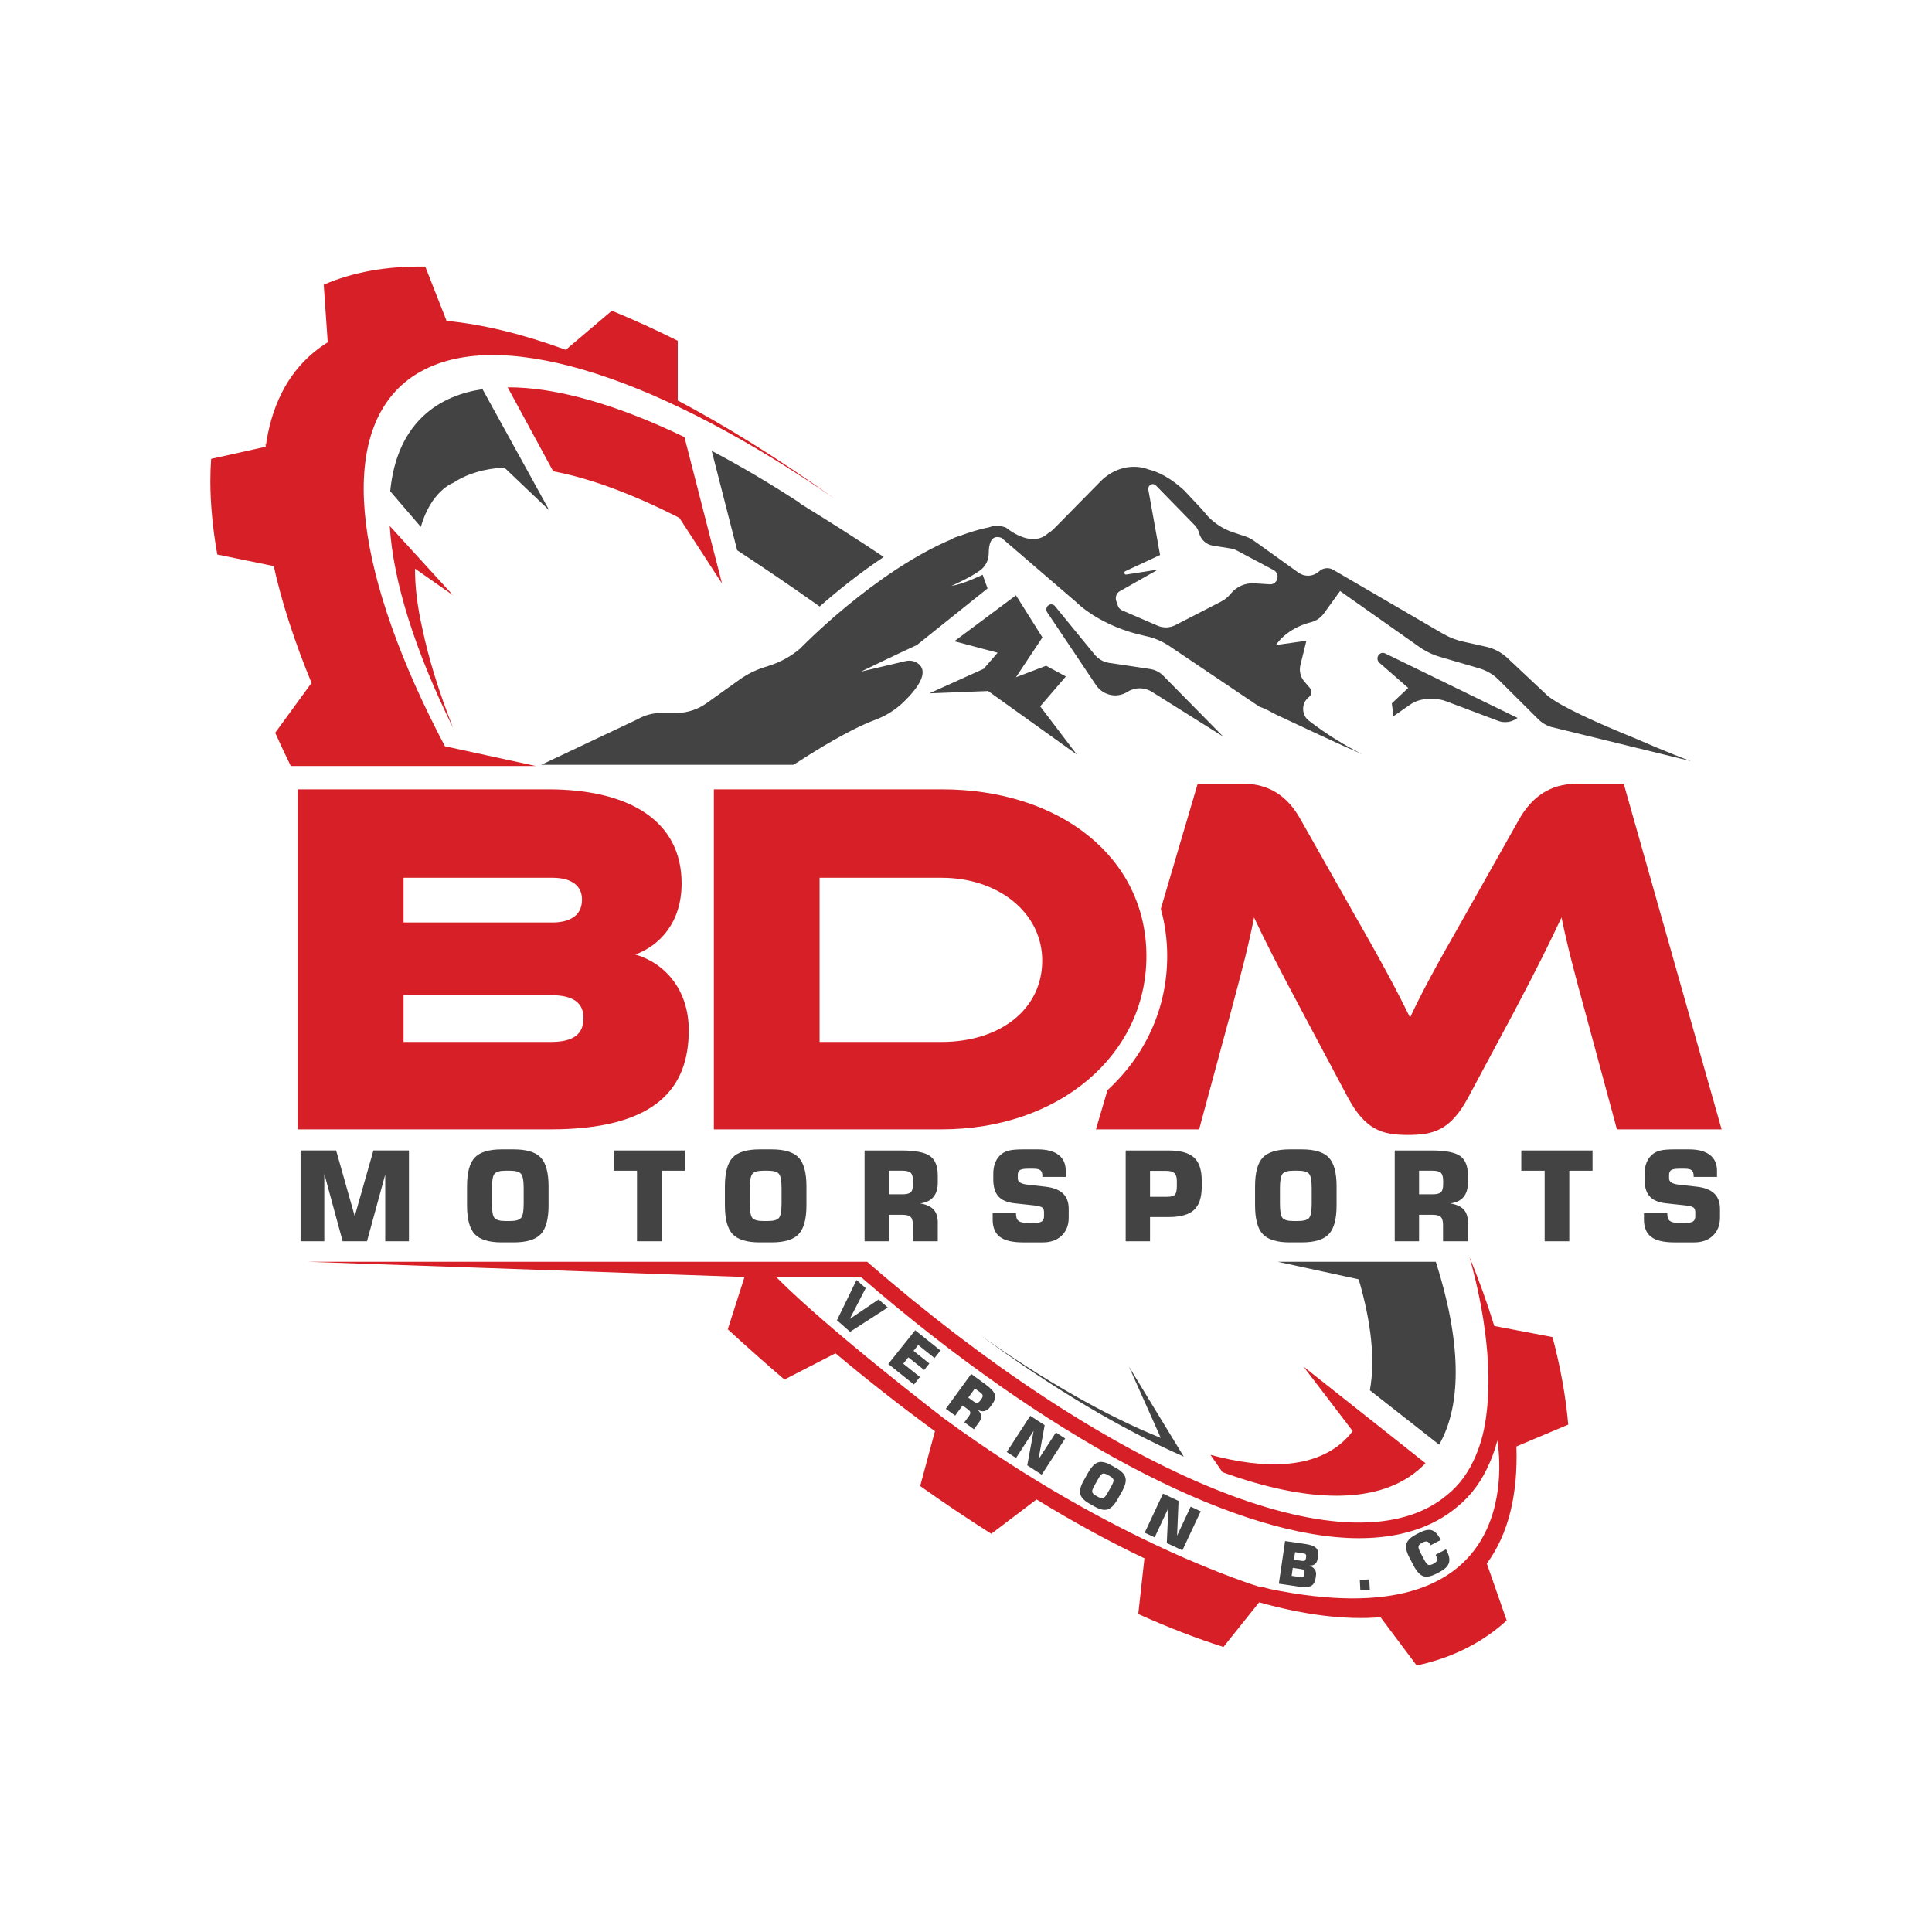 <svg viewBox="0 0 1024 1024" xmlns="http://www.w3.org/2000/svg"><path d="m0 0h1024v1024h-1024z" fill="#fff"/><path d="m499.05 418.353h-120.689v180.232h120.689c62.503 0 108.574-39.61 108.574-91.866 0-51.991-45.53-88.366-108.574-88.366zm0 133.896h-64.647v-87.018h64.647c30.179 0 53.347 18.586 53.347 43.908 0 25.863-22.362 43.111-53.347 43.111z" fill="#d61f26"/><path d="m336.753 505.912c12.4-4.582 24.515-16.432 24.515-37.722 0-33.13-27.741-49.837-70.852-49.837h-132.567v180.232h133.914c56.848 0 73.281-22.637 73.281-52.532 0-21.555-12.666-35.568-28.291-40.141zm-122.861-40.682h78.954c7.808 0 15.626 2.694 15.626 11.584 0 9.155-7.542 12.125-15.626 12.125h-78.954zm78.147 87.018h-78.147v-24.79h78.147c12.125 0 17.239 4.317 17.239 12.125 0 8.349-5.114 12.666-17.239 12.666z" fill="#d61f26"/><path d="m580.024 758.72-.231-.316c-.08.059-.16.115-.241.174l.471.142z" fill="#231f20"/><path d="m188.016 644.583-9.858-34.812h-18.844v48.129h12.574v-35.749l9.729 35.749h12.897l9.665-35.361v35.361h12.574v-48.129h-18.844z" fill="#434343"/><path d="m286.632 613.551c-2.749-2.905-7.533-4.362-14.361-4.362h-6.324c-6.809 0-11.575 1.448-14.315 4.344-2.731 2.905-4.097 8.001-4.097 15.305v9.989c0 7.304 1.366 12.409 4.097 15.305 2.74 2.896 7.506 4.353 14.315 4.353h6.324c6.828 0 11.612-1.457 14.361-4.372 2.74-2.905 4.115-8.001 4.115-15.287v-9.989c0-7.277-1.375-12.372-4.115-15.287zm-9.073 24.277c0 4.069-.467 6.644-1.421 7.726-.944 1.072-2.887 1.613-5.838 1.613h-2.383c-2.951 0-4.885-.532-5.81-1.585-.926-1.054-1.384-3.638-1.384-7.753v-7.918c0-4.115.467-6.718 1.402-7.79.935-1.081 2.869-1.622 5.792-1.622h2.383c2.951 0 4.894.55 5.838 1.64.953 1.081 1.421 3.675 1.421 7.772v7.918z" fill="#434343"/><path d="m325.241 620.502h12.38v37.397h13.058v-37.397h12.315v-10.731h-37.753z" fill="#434343"/><path d="m423.314 613.551c-2.749-2.905-7.533-4.362-14.361-4.362h-6.324c-6.809 0-11.575 1.448-14.315 4.344-2.731 2.905-4.097 8.001-4.097 15.305v9.989c0 7.304 1.366 12.409 4.097 15.305 2.74 2.896 7.506 4.353 14.315 4.353h6.324c6.828 0 11.612-1.457 14.361-4.372 2.74-2.905 4.115-8.001 4.115-15.287v-9.989c0-7.277-1.375-12.372-4.115-15.287zm-9.073 24.277c0 4.069-.477 6.644-1.421 7.726-.944 1.072-2.887 1.613-5.838 1.613h-2.383c-2.951 0-4.885-.532-5.81-1.585-.926-1.054-1.384-3.638-1.384-7.753v-7.918c0-4.115.467-6.718 1.402-7.79.935-1.081 2.859-1.622 5.792-1.622h2.383c2.951 0 4.894.55 5.838 1.64.944 1.081 1.421 3.675 1.421 7.772v7.918z" fill="#434343"/><path d="m494.67 634.483c1.576-1.842 2.364-4.39 2.364-7.643v-3.877c0-4.894-1.384-8.312-4.142-10.264-2.759-1.952-7.845-2.924-15.259-2.924h-19.392v48.124h12.904v-14.031h7.139c2.135 0 3.593.385 4.381 1.155.788.761 1.182 2.163 1.182 4.216v8.661h13.188v-9.925c0-2.988-.742-5.297-2.236-6.91-1.485-1.622-3.858-2.694-7.112-3.235 3.089-.385 5.407-1.503 6.984-3.345zm-10.759-6.773c0 2.025-.394 3.418-1.164 4.17-.779.752-2.245 1.127-4.399 1.127h-7.203v-12.51h7.203c2.135 0 3.593.385 4.381 1.155.788.761 1.182 2.172 1.182 4.216v1.842z" fill="#434343"/><path d="m554.188 628.971-9.535-1.067c-3.47-.388-5.204-1.466-5.204-3.232v-2.004c0-1.185.382-2.02 1.147-2.505.764-.485 2.17-.727 4.218-.727h2.974c1.766 0 2.99.28 3.669.84s1.018 1.563 1.018 3.006v.517h12.38v-3.297c0-3.664-1.272-6.465-3.814-8.404-2.543-1.939-6.217-2.909-11.022-2.909h-7.725c-3.297 0-5.775.199-7.434.598-1.66.399-3.071 1.083-4.234 2.052-1.358 1.12-2.392 2.558-3.103 4.315s-1.067 3.754-1.067 5.996v2.974c0 3.964.899 6.954 2.699 8.97 1.799 2.015 4.649 3.237 8.549 3.669l10.473 1.131c2.198.259 3.609.635 4.234 1.131.625.496.937 1.314.937 2.457v2.101c0 1.337-.394 2.267-1.18 2.796-.787.528-2.161.792-4.121.792h-3.232c-2.349 0-3.987-.344-4.913-1.034-.927-.69-1.39-1.907-1.39-3.652v-.485h-12.38v3.329c0 4.223 1.277 7.305 3.83 9.244s6.642 2.909 12.266 2.909h10.505c4.18 0 7.509-1.196 9.988-3.588 2.478-2.392 3.717-5.581 3.717-9.568v-4.622c0-3.491-1.013-6.201-3.038-8.129-2.026-1.928-5.096-3.13-9.212-3.604z" fill="#434343"/><path d="m632.836 613.505c-2.731-2.493-7.277-3.73-13.637-3.73h-22.563v48.124h12.904v-12.831h9.66c6.333 0 10.879-1.246 13.628-3.748 2.74-2.502 4.115-6.617 4.115-12.345v-3.171c0-5.71-1.366-9.815-4.106-12.299zm-9.082 15.14c0 2.282-.339 3.803-1.036 4.564-.687.751-2.09 1.127-4.197 1.127h-8.981v-13.765h8.468c2.09 0 3.565.403 4.436 1.21.88.806 1.311 2.172 1.311 4.087z" fill="#434343"/><path d="m704.302 613.551c-2.749-2.905-7.533-4.362-14.361-4.362h-6.324c-6.8 0-11.575 1.448-14.306 4.344-2.74 2.905-4.106 8.001-4.106 15.305v9.989c0 7.304 1.366 12.409 4.106 15.305 2.731 2.896 7.506 4.353 14.306 4.353h6.324c6.828 0 11.612-1.457 14.361-4.372 2.749-2.905 4.115-8.001 4.115-15.287v-9.989c0-7.277-1.366-12.372-4.115-15.287zm-9.073 24.277c0 4.069-.467 6.644-1.411 7.726-.953 1.072-2.896 1.613-5.847 1.613h-2.383c-2.951 0-4.885-.532-5.81-1.585-.926-1.054-1.384-3.638-1.384-7.753v-7.918c0-4.115.467-6.718 1.402-7.79.935-1.081 2.868-1.622 5.792-1.622h2.383c2.951 0 4.894.55 5.847 1.64.944 1.081 1.411 3.675 1.411 7.772v7.918z" fill="#434343"/><path d="m775.658 634.483c1.576-1.842 2.365-4.39 2.365-7.643v-3.877c0-4.894-1.384-8.312-4.142-10.264s-7.836-2.924-15.25-2.924h-19.392v48.124h12.895v-14.031h7.139c2.135 0 3.593.385 4.381 1.155.788.761 1.182 2.163 1.182 4.216v8.661h13.188v-9.925c0-2.988-.742-5.297-2.227-6.91-1.494-1.622-3.858-2.694-7.112-3.235 3.079-.385 5.407-1.503 6.974-3.345zm-10.759-6.773c0 2.025-.385 3.418-1.164 4.17-.779.752-2.245 1.127-4.399 1.127h-7.203v-12.51h7.203c2.135 0 3.593.385 4.381 1.155.788.761 1.182 2.172 1.182 4.216v1.842z" fill="#434343"/><path d="m806.314 620.502h12.38v37.397h13.058v-37.397h12.315v-10.731h-37.753z" fill="#434343"/><path d="m908.594 632.575c-2.026-1.928-5.096-3.13-9.212-3.604l-9.535-1.067c-3.47-.388-5.204-1.466-5.204-3.232v-2.004c0-1.185.382-2.02 1.147-2.505.764-.485 2.17-.727 4.218-.727h2.974c1.766 0 2.99.28 3.669.84s1.018 1.563 1.018 3.006v.517h12.38v-3.297c0-3.664-1.272-6.465-3.814-8.404-2.543-1.939-6.217-2.909-11.022-2.909h-7.725c-3.297 0-5.775.199-7.434.598-1.66.399-3.071 1.083-4.234 2.052-1.358 1.12-2.392 2.558-3.103 4.315s-1.067 3.754-1.067 5.996v2.974c0 3.964.899 6.954 2.699 8.97 1.799 2.015 4.649 3.237 8.549 3.669l10.473 1.131c2.198.259 3.609.635 4.234 1.131.625.496.937 1.314.937 2.457v2.101c0 1.337-.394 2.267-1.18 2.796-.787.528-2.161.792-4.121.792h-3.232c-2.349 0-3.987-.344-4.913-1.034-.927-.69-1.39-1.907-1.39-3.652v-.485h-12.38v3.329c0 4.223 1.277 7.305 3.83 9.244s6.642 2.909 12.266 2.909h10.505c4.18 0 7.509-1.196 9.988-3.588 2.478-2.392 3.717-5.581 3.717-9.568v-4.622c0-3.491-1.013-6.201-3.038-8.129z" fill="#434343"/><path d="m912.378 598.189-51.773-182.796h-24.882c-14.547 0-24.245 7.543-30.711 19.127l-28.825 51.185c-15.894 27.747-22.898 40.948-28.825 53.609-6.196-12.661-13.2-26.131-29.095-53.879l-28.825-50.916c-6.465-11.853-16.164-19.127-30.442-19.127h-24.197l-7.127 24.197c0 .024-.024.024-.024.049l-.074.245c-.049.098-.074.196-.098.294l-12.218 41.528c2.204 7.916 3.378 16.279 3.378 25.012 0 28.121-11.842 52.909-31.66 71.114l-6.105 20.749h54.687l16.972-62.769c5.388-20.205 9.429-35.291 12.123-49.568 5.657 12.123 12.123 24.784 25.323 49.568l24.245 45.528c9.429 17.78 18.588 20.204 32.058 20.204s22.629-2.425 32.058-20.204l24.245-45.259c12.392-23.437 19.127-37.176 25.054-49.837 2.963 14.547 6.735 29.094 12.392 49.568l16.972 62.769h55.495l-.122-.392z" fill="#d61f26"/><path d="m141.024 235.348c-.066.48-.132.96-.199 1.44l-.081-1.482.279.042z" fill="#d61f26"/><path d="m382.692 309.296-22.594-34.804c-24.619-12.579-47.272-21.004-66.899-24.699l-24.135-44.505c25.766-.094 57.889 9.163 93.714 26.394z" fill="#d61f26"/><path d="m240.104 385.715c-20.076-40.667-31.702-77.369-33.526-106.937l33.526 36.714-20.13-14.097c-.051 9.659 1.271 20.377 3.945 32.024 3.045 14.596 8.159 31.874 16.185 52.296z" fill="#d61f26"/><path d="m226.368 218.717c7.894-6.622 17.794-10.711 29.363-12.454l35.388 64.227-23.849-22.711c-10.581.61-19.707 3.279-27.084 8.174l-.017-.017s-11.643 4.136-17.122 23.326l-16.223-18.903c1.733-17.807 8.087-32.031 19.542-41.642z" fill="#434343"/><path d="m716.963 758.528-26.09-34.213 64.66 51.204c-1.268 1.335-2.61 2.606-4.034 3.801-21.679 18.188-58.437 17.331-103.572.962l-6.35-9.188c29.932 8.081 54.065 6.646 69.207-6.058 2.313-1.941 4.363-4.12 6.178-6.508z" fill="#d61f26"/><path d="m615.242 762.133-16.885-37.818 29.058 47.717c-33.005-14.515-69.582-36.279-107.486-64.118 34.118 24.209 66.583 42.647 95.313 54.219z" fill="#434343"/><path d="m762.785 765.72-36.734-28.846c2.937-15.869.794-35.859-5.906-58.811l-42.876-9.29h39.975s43.776 0 43.776 0c13.078 41.036 14.342 74.917 1.765 96.947z" fill="#434343"/><path d="m111.914 243.209 28.911-6.421c2.896-21.017 11.105-37.98 25.138-49.747 2.433-2.052 5.014-3.905 7.745-5.593l-2.118-30.55c15.573-6.736 33.612-9.946 53.818-9.599l11.303 28.779c19.098 1.787 40.347 7 63.168 15.325l24.41-20.703c11.353 4.634 23.037 9.963 34.936 15.921v31.626c-.778-.414-1.539-.811-2.301-1.208 27.439 14.415 56.201 32.354 85.576 53.404-91.037-62.92-173.072-90.855-217.126-68.762l-3.442 1.837c-2.615 1.539-5.114 3.26-7.414 5.196-36.491 30.616-25.469 104.111 21.299 192.815l48.125 10.459h-42.482s-87.347 0-87.347 0c-.596-1.225-1.192-2.449-1.771-3.674-.298-.629-.596-1.258-.894-1.887-1.936-4.038-3.79-8.059-5.577-12.048l19.247-26.413.645 1.539c-9.632-23.169-16.731-45.08-21.067-65.254.133.596.248 1.175.381 1.771l-29.904-6.123c-2.433-13.753-3.674-26.81-3.674-38.957 0-3.988.149-7.894.414-11.733z" fill="#d61f26"/><path d="m803.738 766.711v-.064l27.457-11.566c-1.246-14.498-4.023-30.023-8.312-46.391l-30.894-5.893v-.018c-3.593-11.767-7.992-23.993-13.151-36.594 3.492 12.097 13.06 49.342 9.156 82.042-.916 8.615-2.85 16.441-5.847 23.379-3.428 8.166-8.349 15.342-15.25 20.822-49.251 41.323-170.169-8.092-294.671-112.881-4.207-3.528-8.395-7.112-12.592-10.768h-296.183l231.16 8.056-8.871 27.723c9.916 9.119 19.961 18.018 30.023 26.642l27.072-13.921c17.66 14.801 35.266 28.603 52.706 41.296l-7.827 29.043c12.629 8.963 25.239 17.422 37.685 25.304l23.993-18.192c20.089 12.317 39.674 22.957 58.47 31.829l-1.292-.596-3.263 29.492c15.589 7.029 30.702 12.867 45.145 17.468l18.916-23.663c23.883 6.69 45.585 9.449 64.345 7.882v.018l19.154 25.569c17.294-3.693 32.296-10.814 44.742-21.253 1.017-.843 1.97-1.741 2.951-2.612l-10.512-30.17c11.483-15.58 16.515-36.695 15.69-61.981zm-130.926 75.434c-1.072-.284-2.126-.55-3.208-.852-.742-.211-1.494-.312-2.227-.312 0 0-76.516-22.82-166.971-89.099 0 0-61.266-46.996-88.824-74.839h44.962c3.666 3.18 7.075 6.085 10.365 8.844 96.238 81.006 190.964 129.377 253.357 129.377h.009c21.372 0 38.821-5.526 51.863-16.423 7.543-6.021 13.472-14.104 17.633-24.039 1.54-3.547 2.823-7.359 3.867-11.373 2.154 13.738 11.896 106.072-120.827 78.715z" fill="#d61f26"/><g fill="#434343"><path d="m465.682 688.738-15.278 10.338 8.45-16.341-4.885-4.298-10.365 21.326 6.965 6.122 19.979-12.876-4.866-4.271z"/><path d="m495.302 719.788 3.189-3.977-13.426-10.732-14.269 17.862 13.61 10.878 3.18-3.987-8.826-7.048 2.685-3.363 8.386 6.699 2.749-3.437-8.386-6.699 2.474-3.098 8.633 6.901z"/><path d="m527.241 739.034c-.513-1.521-2.19-3.318-5.041-5.389l-7.451-5.416-13.445 18.485 4.958 3.602 3.913-5.389 2.749 1.998c.816.596 1.265 1.155 1.356 1.668.092.513-.156 1.164-.724 1.952l-2.419 3.327 5.068 3.675 2.768-3.803c.843-1.155 1.201-2.245 1.081-3.281-.119-1.036-.733-2.117-1.833-3.235 1.292.715 2.502.935 3.62.669 1.118-.266 2.126-1.026 3.043-2.273l1.081-1.494c1.366-1.879 1.787-3.574 1.274-5.096zm-7.13 2.548-.513.706c-.568.779-1.1 1.201-1.613 1.274-.504.073-1.173-.192-2.007-.788l-2.768-2.016 3.501-4.802 2.768 2.007c.816.596 1.274 1.155 1.356 1.668.092.513-.147 1.164-.724 1.952z"/><path d="m559.656 759.251-9.247 14.242 3.281-18.118-7.634-4.958-12.446 19.172 4.894 3.18 9.33-14.37-3.373 18.238 7.653 4.967 12.446-19.172-4.903-3.18z"/><path d="m596.526 783.244c-.458-1.842-2.099-3.565-4.921-5.16l-2.612-1.476c-2.814-1.585-5.132-2.099-6.938-1.54-1.805.559-3.565 2.355-5.27 5.37l-2.328 4.133c-1.714 3.024-2.337 5.453-1.879 7.286.449 1.842 2.09 3.556 4.903 5.141l2.612 1.476c2.832 1.595 5.151 2.117 6.965 1.549 1.815-.559 3.574-2.346 5.27-5.361l2.337-4.133c1.695-3.015 2.319-5.444 1.86-7.286zm-7.57 4.646-1.851 3.281c-.944 1.686-1.741 2.639-2.383 2.859-.651.229-1.576 0-2.795-.687l-.99-.559c-1.219-.687-1.897-1.356-2.035-2.016-.137-.651.275-1.824 1.237-3.528l1.851-3.281c.962-1.695 1.76-2.667 2.401-2.896.632-.22 1.558.009 2.768.687l.99.559c1.219.687 1.897 1.366 2.035 2.035.137.678-.275 1.86-1.228 3.547z"/><path d="m631.095 798.54-7.213 15.378.779-18.393-8.248-3.868-9.705 20.703 5.288 2.474 7.268-15.516-.834 18.531 8.257 3.868 9.705-20.694-5.297-2.484z"/><path d="m697.483 820.379c-1.026-.962-2.933-1.65-5.728-2.062l-10.631-1.549-3.308 22.618 10.484 1.53c3.107.458 5.315.339 6.608-.348 1.292-.678 2.099-2.099 2.41-4.243l.192-1.338c.183-1.191-.046-2.245-.669-3.143-.623-.907-1.585-1.586-2.878-2.044 1.301.037 2.319-.247 3.043-.843.724-.596 1.182-1.54 1.366-2.814l.211-1.457c.284-1.915-.083-3.354-1.1-4.307zm-6.076 13.206-.137.935c-.082.577-.302.981-.642 1.191-.339.211-.852.266-1.53.174l-4.509-.66.614-4.225 4.509.66c.678.101 1.155.302 1.421.605.266.302.357.742.275 1.32zm.88-8.486-.128.916c-.083.541-.284.916-.596 1.118-.312.202-.797.257-1.439.165l-4.289-.623.587-4.014 4.289.623c.642.101 1.091.284 1.338.568.238.284.321.697.238 1.246z"/><path d="m725.747 837.114-5.013.266.284 5.453 5.013-.257-.284-5.462z"/><path d="m766.713 821.754-.302-.587-5.526 2.887.247.467c.55 1.054.724 1.888.522 2.52-.202.632-.852 1.237-1.943 1.805-1.173.614-2.071.797-2.694.559-.623-.247-1.393-1.228-2.291-2.951l-1.75-3.336c-.898-1.732-1.283-2.924-1.127-3.583.156-.66.816-1.292 1.98-1.906 1.063-.559 1.906-.752 2.529-.596.632.156 1.182.697 1.668 1.622l.192.367 5.416-2.832-.211-.394c-1.411-2.704-2.96-4.298-4.646-4.775-1.686-.486-3.95.018-6.8 1.512l-1.494.788c-2.868 1.494-4.555 3.162-5.068 4.976-.513 1.824.037 4.271 1.64 7.35l2.209 4.197c1.604 3.079 3.308 4.921 5.096 5.545 1.787.614 4.115.174 6.983-1.329l1.833-.962c2.639-1.384 4.234-2.96 4.784-4.729.55-1.778.137-3.977-1.246-6.617z"/><path d="m564.927 358.547-10.499-5.682-15.948 6.084 14.03-21.105-14.03-22.319-32.668 24.351 22.946 6.084-7.388 8.524-28.781 12.988 31.115-1.218 47.059 33.686-19.445-25.569z"/><path d="m609.619 354.6-21.744-3.258c-3.017-.452-5.773-2.036-7.752-4.455l-20.958-25.619c-.966-1.181-2.683-1.273-3.76-.202-.927.922-1.07 2.413-.336 3.508l25.751 38.419c3.782 5.643 11.11 7.26 16.757 3.696 3.978-2.51 8.962-2.516 12.946-.016l37.787 23.714-31.733-32.216c-1.9-1.928-4.336-3.179-6.96-3.572z"/><path d="m730.368 347.723c-.563 1.228-.257 2.697.744 3.57l15.283 13.315-8.71 8.18.871 6.817 8.67-6.031c2.866-1.994 6.235-3.058 9.68-3.058h3.419c2.022 0 4.029.367 5.932 1.084l27.703 10.449c3.484 1.314 7.366.739 10.362-1.534l-70.174-34.201c-1.417-.691-3.103-.061-3.779 1.411z"/><path d="m866.162 391.135c-19.048-7.739-38.653-16.493-45.876-22.355l-21.298-20.006c-3.17-2.976-7.032-5.031-11.198-5.962l-12.413-2.775c-3.724-.834-7.311-2.246-10.638-4.184l-58.11-33.86c-2.375-1.387-5.328-1.083-7.399.757l-.199.175c-1.614 1.432-3.663 2.219-5.781 2.219-1.802 0-3.563-.57-5.053-1.639l-22.218-15.938-2.586-1.768c-1.014-.596-2.089-1.088-3.2-1.457l-6.684-2.219c-5.077-1.686-9.658-4.636-13.397-8.547l-3.111-3.664-9.527-10.155-2.838-2.44c-4.809-3.898-10.27-7.169-16.046-8.536 0 0-11.823-5.288-23.829 4.96-.38.325-.74.672-1.092 1.027l-24.978 25.379c-.974.991-2.057 1.822-3.207 2.503-9.008 8.305-22.138-2.919-22.138-2.919-1.386-.591-2.855-.93-4.333-1.009h-.052c-.203-.011-.404-.016-.609-.016h-.02c-.074 0-.147.004-.22.005-.091.004-.181.004-.272.007-.027 0-.056.004-.083.005-.086.004-.174.009-.26.016-.117.009-.233.018-.348.03-.086.009-.172.016-.26.028h-.005c-.083.009-.164.021-.243.034-.064.005-.132.018-.196.03-.046.007-.09.012-.137.019-.064.009-.12.018-.167.023-.024.004-.046.007-.069.012-.059.011-.091.016-.091.016l-2.74.803.078-.092c-4.693 1.014-9.429 2.459-14.158 4.237l-1.112.332c-1.028.307-2.04.683-3.021 1.124.036.046.069.094.105.139-41.528 17.25-81.071 58.286-81.071 58.286-4.708 3.994-10.104 7.017-15.897 8.903l-3.54 1.155c-4.547 1.48-8.855 3.66-12.783 6.472l-17.294 12.374c-1.226.877-2.51 1.646-3.837 2.309l-2.037.91c-3.242 1.304-6.701 1.984-10.214 1.984h-8.003c-4.399 0-8.723 1.159-12.574 3.371l-51.025 24.124h133.452c.909-.443 1.795-.945 2.654-1.503 9.308-6.056 27.48-17.349 40.7-22.249 5.705-2.117 10.969-5.364 15.397-9.676 6.777-6.601 13.879-15.728 7.374-20.353-1.878-1.337-4.236-1.713-6.454-1.189l-23.639 5.574c.303-.146 19.674-9.578 29.614-14.089l37.456-29.995-2.613-7.269s-10.018 4.997-16.55 5.908c0 0 9.152-3.907 15.096-8.121 2.923-2.073 4.708-5.507 4.696-9.194-.015-4.212.926-10.27 6.774-8.136l39.635 34.086s12.312 12.847 36.937 18.005c4.436.928 8.655 2.748 12.454 5.306l47.73 32.135s2.172.485 8.779 4.156c11.992 5.659 33.436 15.708 45.996 21.182-8.654-4.357-18.646-10.249-28.686-18.009-4-3.094-3.966-9.36.049-12.434 1.518-1.162 1.75-3.436.5-4.909l-2.994-3.517c-1.986-2.339-2.728-5.553-1.986-8.578l3.166-12.886-16.114 2.272s5.095-8.677 18.607-12.103c2.759-.699 5.186-2.41 6.895-4.779l8.468-11.748 41.898 29.552c3.405 2.399 7.156 4.212 11.111 5.37l20.84 6.089c3.841 1.12 7.36 3.212 10.249 6.084l20.963 20.866c1.937 1.93 4.294 3.337 6.865 4.103l74.108 18.121c-9.578-3.318-30.119-12.302-30.119-12.302zm-193.066-81.447-8.366-.513c-4.792-.296-9.44 1.789-12.535 5.624-1.351 1.678-3.026 3.045-4.909 4.013l-24.289 12.5c-2.953 1.521-6.39 1.637-9.433.323l-18.803-8.118c-1.065-.459-1.89-1.367-2.274-2.501l-.86-2.54c-.661-1.963.14-4.137 1.893-5.126l20.257-11.459-16.822 2.623c-1.03.162-1.447-1.332-.497-1.775l18.407-8.575-6.218-34.613c-.191-1.042.277-2.097 1.165-2.625.926-.556 2.098-.397 2.86.385l20.524 21.022c1.114 1.141 1.922 2.57 2.34 4.144.94 3.517 3.766 6.137 7.225 6.693l9.509 1.526c1.188.192 2.338.577 3.406 1.148l19.378 10.307c.791.42 1.413 1.111 1.768 1.958 1.144 2.729-.877 5.756-3.727 5.581z"/><path d="m468.395 295.19c-13.28 8.844-25.074 18.439-33.973 26.266-15.36-10.988-32.269-22.252-39.756-27.192l-3.941-2.594-13.509-52.715s.916.477 2.548 1.356c14.242 7.597 28.979 16.35 44.054 26.165l-.128.092c.495.33.999.669 1.494.999 13.958 8.587 29.208 18.229 43.211 27.622z"/></g></svg>